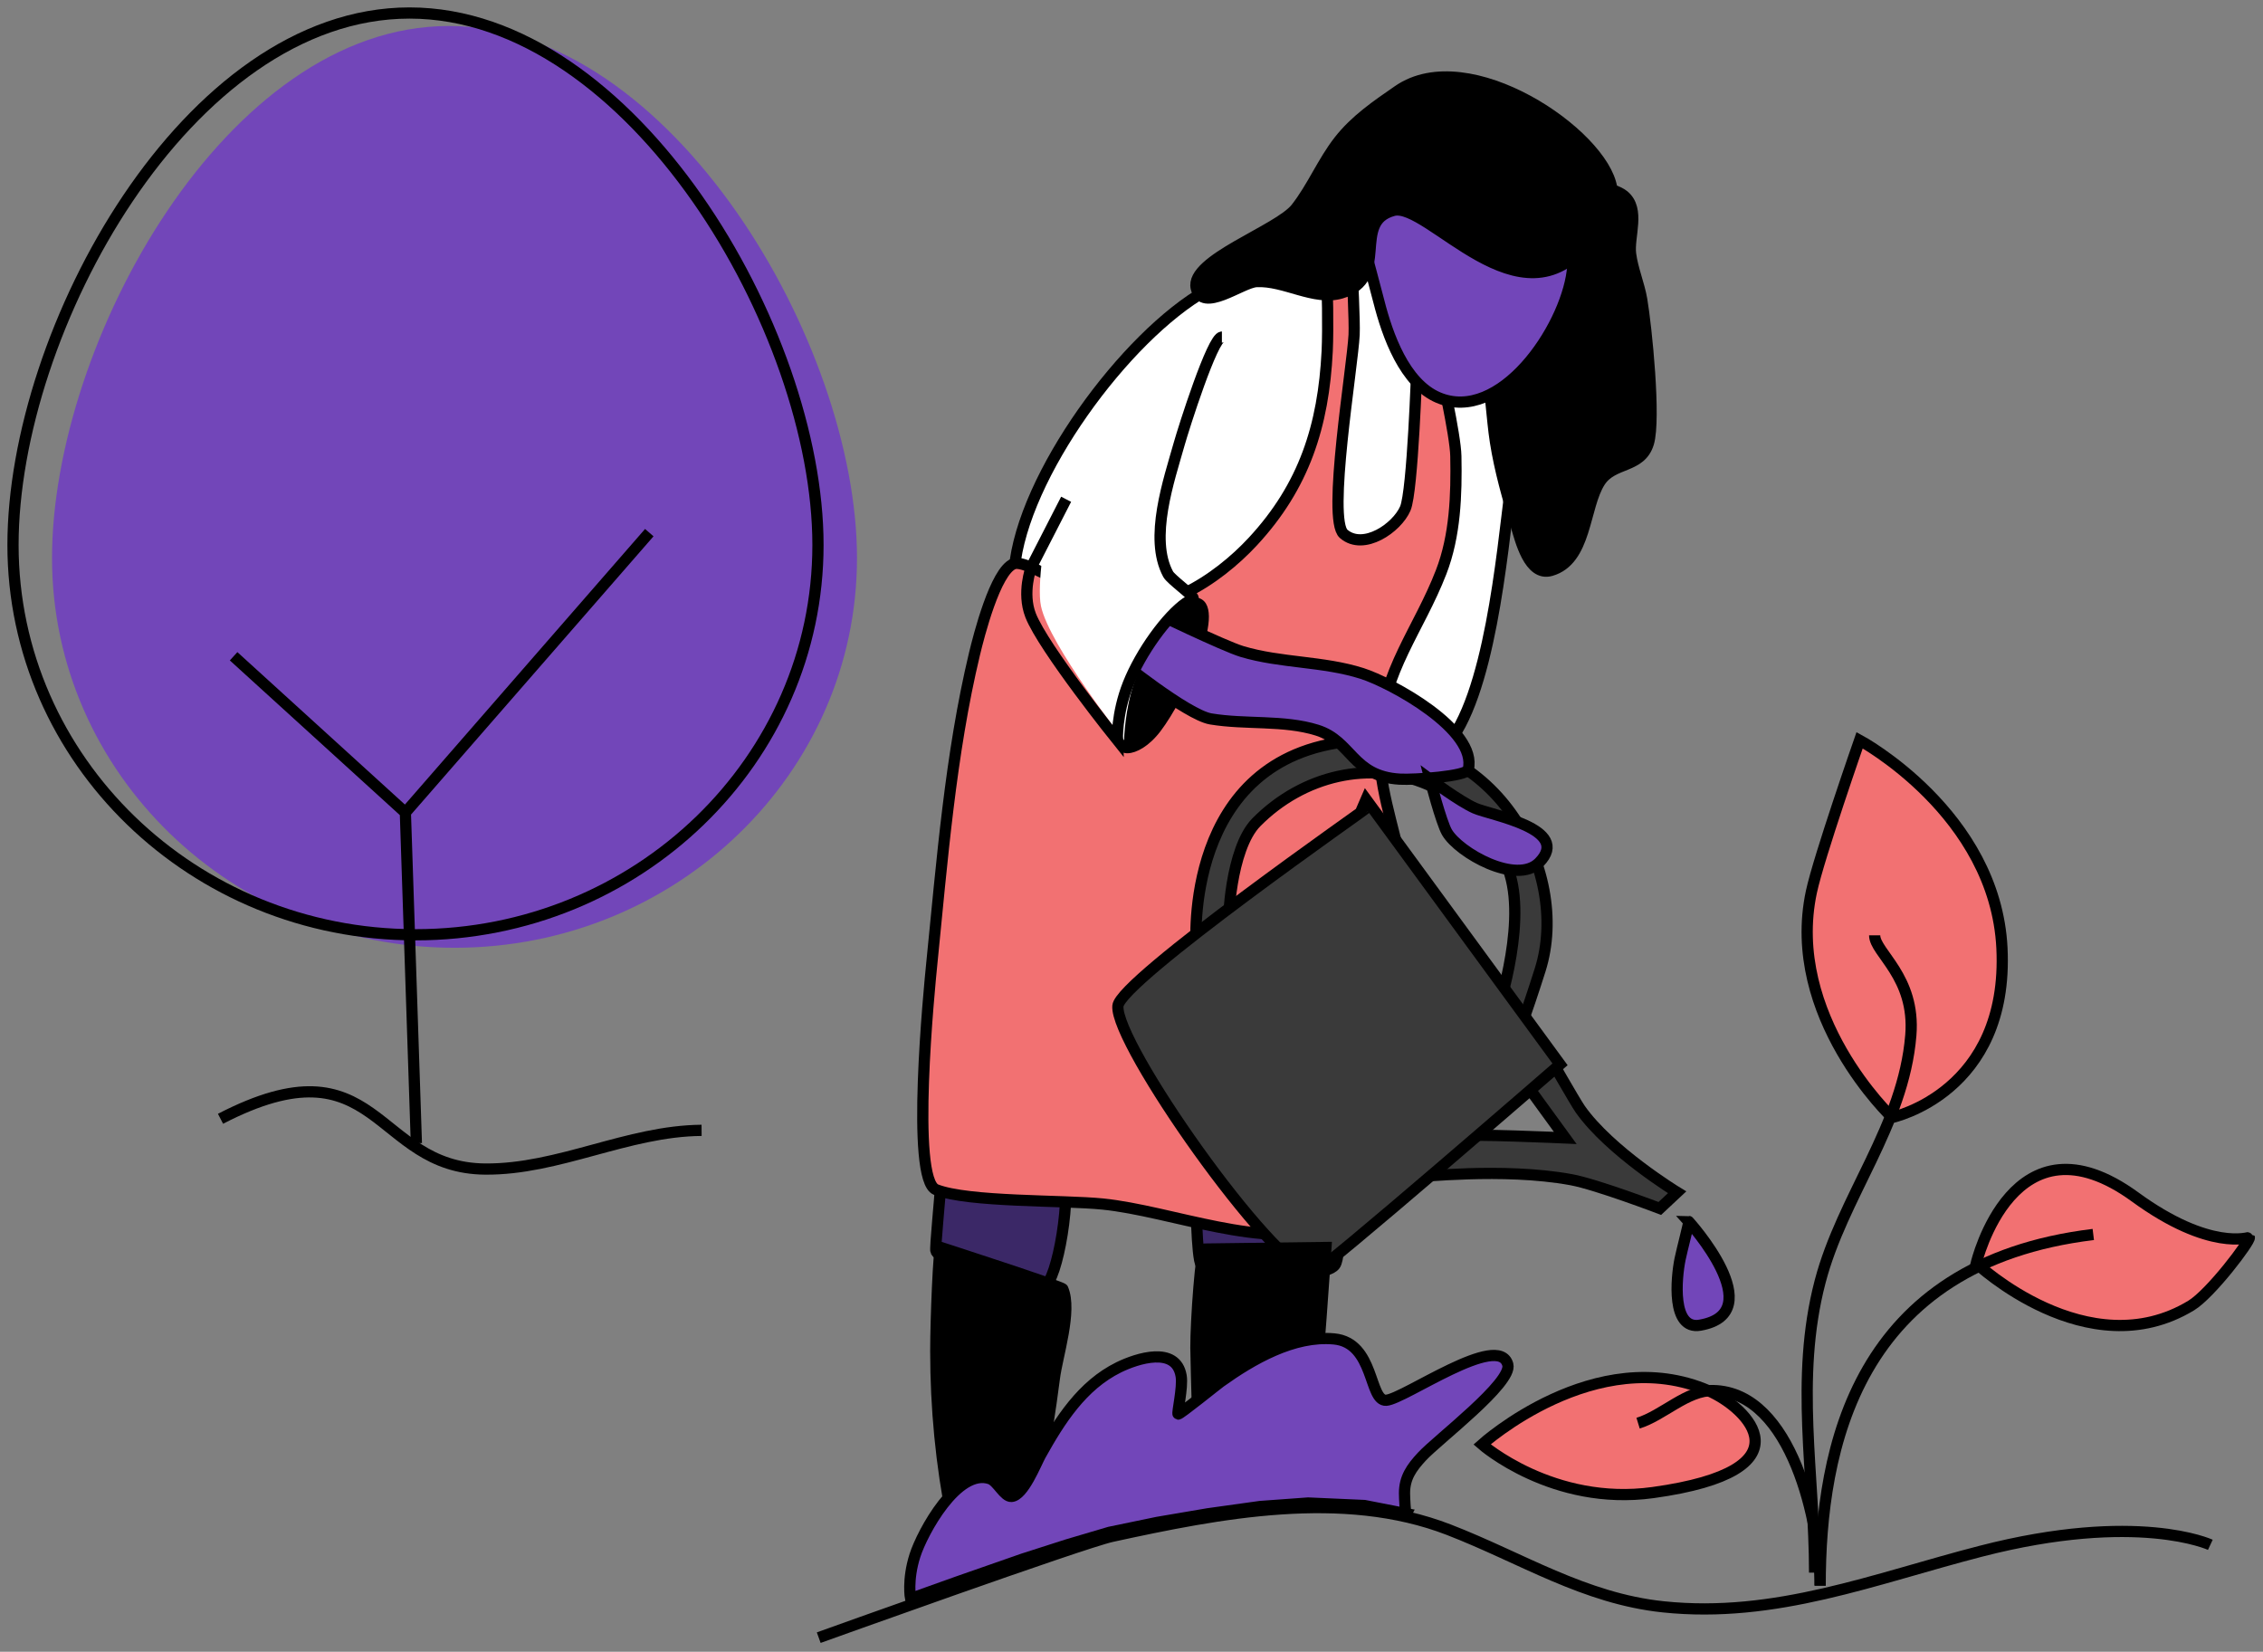 <?xml version="1.0" encoding="UTF-8"?>
<svg width="174px" height="127px" viewBox="0 0 174 127" version="1.1" xmlns="http://www.w3.org/2000/svg" xmlns:xlink="http://www.w3.org/1999/xlink">
    <rect x="0" y="0" width="174" height="127" fill="#808080" stroke="none"/>
    <title>socialexperience</title>
    <g id="Home-Page" stroke="none" stroke-width="1" fill="none" fill-rule="evenodd">
        <g id="d_problems_we_solve" transform="translate(-530, -2158)">
            <g id="Group-28" transform="translate(0, 1857)">
                <g id="Group-7" transform="translate(443, 252)">
                    <g id="socialexperience" transform="translate(88, 50)">
                        <path d="M101.773,19.099 C98.746,18.427 94.605,19.716 91.768,21.319 C85.496,24.863 77.626,35.655 76.992,42.756 C76.28,50.737 84.99,59.481 93.768,59.908 C97.29,60.079 100.3,57.804 103.666,57.269 C105.954,56.906 108.2,58.541 110.13,56.423 C113.518,52.705 114.497,41.55 115.137,36.539 C115.385,34.598 116.488,31.545 115.63,29.626 C115.025,28.274 111.178,26.725 109.927,25.352 C107.192,22.351 104.8,19.772 101.773,19.099 Z" id="Path" stroke="#000000" stroke-width="0.862" fill="#FFFFFF"></path>
                        <path d="M71.311,90.201 C71.311,90.83 70.87,95.031 70.964,95.201 C71.596,96.344 78.822,98.99 79.693,97.446 C80.638,95.772 81.715,88.8 80.183,87.33 C78.309,85.53 71.311,90.201 71.311,90.201 Z" id="Path" stroke="#000000" stroke-width="0.862" fill="#3B2867"></path>
                        <path d="M90.951,90.706 C90.951,90.647 90.994,95.797 91.362,96.238 C91.493,96.395 100.576,97.666 101.638,96.268 C102.208,95.516 101.87,90.287 101.638,90.03 C101.213,89.561 90.951,90.706 90.951,90.706 Z" id="Path" stroke="#000000" stroke-width="0.862" fill="#3B2867"></path>
                        <path d="M100.996,20.621 C101.064,20.621 101.129,24.343 101.047,25.991 C100.761,31.739 99.279,36.374 95.338,40.628 C92.577,43.607 87.969,46.669 83.704,45.438 C82.287,45.029 77.993,41.94 76.937,42.352 C75.525,42.903 74.253,47.923 73.928,49.278 C72.085,56.968 71.432,65.259 70.642,73.117 C70.463,74.901 68.999,89.688 70.971,90.469 C73.446,91.449 80.736,91.266 83.794,91.577 C89.109,92.118 96.2,95.14 101.303,93.365 C104.97,92.09 106.073,86.509 106.587,83.28 C107.481,77.651 107.867,71.603 106.834,65.971 C106.173,62.366 104.857,59.308 105.067,55.549 C105.344,50.586 108.107,47.389 109.808,42.986 C110.895,40.174 110.995,37.053 110.939,34.073 C110.909,32.435 109.706,27.133 109.706,27.133 L107.938,27.172 C107.938,27.172 107.629,36.758 107.052,38.098 C106.412,39.583 103.845,41.364 102.315,40.05 C101.021,38.94 102.997,27.2 103.117,24.741 C103.167,23.732 102.971,19.917 102.971,19.917 L100.996,20.621 Z" id="Path" stroke="#000000" stroke-width="0.862" fill="#F27172"></path>
                        <path d="M115.75,81.512 C115.171,80.758 119.35,86.494 119.35,86.494 C119.35,86.494 111.633,86.147 111.364,86.359 C110.824,86.785 107.924,89.333 107.951,89.446 C107.976,89.55 114.495,88.733 119.803,89.704 C121.744,90.058 126.622,91.917 126.622,91.917 L127.951,90.674 C127.951,90.674 122.8,87.531 120.513,84.298 C120.098,83.71 117.941,79.917 117.941,79.917 L115.75,81.512 Z" id="Path" stroke="#000000" stroke-width="0.862" fill="#3A3A3A"></path>
                        <path d="M93.511,70.096 C93.39,70.096 93.57,64.274 95.605,62.218 C99.202,58.584 104.359,57.436 108.749,59.309 C111.711,60.573 114.146,63.09 115.092,66.208 C116.38,70.45 113.982,77.29 113.982,77.29 L115.256,79.917 C115.256,79.917 116.363,76.926 117.421,73.573 C119.828,65.936 113.882,54.961 102.906,55.984 C89.882,57.197 90.974,71.72 90.974,71.72 L93.511,70.096 Z" id="Path" stroke="#000000" stroke-width="0.862" fill="#3A3A3A"></path>
                        <path d="M104.374,60.917 C104.374,60.968 85.115,74.387 84.955,76.347 C84.718,79.247 96.681,96.227 99.895,96.917 C100.334,97.011 118.951,80.837 118.951,80.837 L104.374,60.917 Z" id="Path" stroke="#000000" stroke-width="0.862" fill="#3A3A3A"></path>
                        <g id="Group" transform="translate(15.955, 82.949)" stroke="#000000" stroke-width="0.862">
                            <path d="M0,2.073 C12.197,-4.238 11.738,5.867 20.344,5.938 C26.001,5.986 31.284,3.007 36.989,2.962" id="Path"></path>
                        </g>
                        <path d="M110.212,17.214 C109.928,17.214 109.931,19.473 109.97,19.851 C110.256,22.636 112.459,24.6 113.17,27.237 C113.67,29.096 113.686,31.074 113.982,32.97 C114.324,35.162 114.946,37.323 115.586,39.447 C115.904,40.5 116.58,43.338 118.243,42.865 C120.999,42.08 120.755,37.982 122.018,36.032 C123.021,34.484 125.159,35.029 125.747,33.065 C126.3,31.216 125.594,24.173 125.231,22.041 C125.029,20.855 124.532,19.724 124.375,18.531 C124.2,17.194 125.135,15.098 123.853,14.042 C122.186,12.669 114.507,12.955 113.214,12.921 C110.357,12.846 110.212,17.214 110.212,17.214 Z" id="Path" stroke="#000000" stroke-width="0.862" fill="#000000"></path>
                        <path d="M103.951,18.197 C103.951,18.138 104.795,21.295 105.018,22.174 C105.68,24.78 106.987,28.465 109.588,29.57 C114.343,31.59 119.313,24.329 119.888,19.883 C120.771,13.06 112.188,8.746 106.72,10.198 C104.161,10.878 103.951,18.197 103.951,18.197 Z" id="Path" stroke="#000000" stroke-width="0.862" fill="#7246B9"></path>
                        <path d="M122.922,13.454 C123.159,14.924 121.916,16.525 121.135,17.553 C115.955,24.372 108.815,14.459 106.134,15.182 C102.844,16.068 105.977,20.409 102.118,21.533 C100.044,22.137 97.75,20.535 95.605,20.652 C94.455,20.714 91.442,23.108 90.978,21.147 C90.469,18.993 97.314,16.734 98.665,14.998 C99.93,13.375 100.699,11.448 101.964,9.826 C103.207,8.232 104.864,7.106 106.512,5.969 C111.908,2.246 122.248,9.283 122.922,13.454 Z" id="Path" stroke="#000000" stroke-width="0.862" fill="#000000"></path>
                        <g id="Group" transform="translate(3, 1)" fill="#7246B9">
                            <path d="M30.488,0 C47.568,0 61.893,24.364 61.893,40.904 C61.893,57.445 48.027,70.873 30.947,70.873 C13.867,70.873 0,57.445 0,40.904 C0,24.364 13.408,0 30.488,0 Z" id="Path"></path>
                        </g>
                        <g id="Group" transform="translate(0, 0)" stroke="#000000" stroke-width="0.862">
                            <path d="M30.488,0 C47.568,0 61.893,24.364 61.893,40.904 C61.893,57.445 48.027,70.873 30.947,70.873 C13.867,70.873 0,57.445 0,40.904 C0,24.364 13.408,0 30.488,0 Z" id="Path"></path>
                        </g>
                        <g id="Group" transform="translate(16.962, 39.954)" stroke="#000000" stroke-width="0.862">
                            <polyline id="Path" points="31.961 0 13.206 21.522 0 9.506 13.206 21.522 14.053 46.947"></polyline>
                        </g>
                        <path d="M61.951,124.917 C61.951,124.917 82.219,117.626 84.506,117.128 C92.747,115.335 102.237,113.464 110.389,116.615 C115.982,118.777 120.794,121.908 126.887,122.547 C135.516,123.451 143.121,120.38 151.304,118.272 C163.356,115.165 168.951,117.779 168.951,117.779" id="Path" stroke="#000000" stroke-width="0.862"></path>
                        <path d="M144.484,84.917 C144.484,84.917 153.47,83.009 152.928,71.902 C152.421,61.53 141.984,55.917 141.984,55.917 C141.984,55.917 138.842,64.925 138.276,67.574 C136.235,77.136 144.484,84.917 144.484,84.917 Z" id="Path" stroke="#000000" stroke-width="0.862" fill="#F27172"></path>
                        <path d="M150.951,96.132 C150.951,96.132 153.781,84.185 163.174,91.038 C168.94,95.245 171.94,94.118 171.949,94.146 C172.038,94.419 168.992,98.461 167.476,99.381 C159.529,104.204 150.951,96.132 150.951,96.132 Z" id="Path" stroke="#000000" stroke-width="0.862" fill="#F27172"></path>
                        <path d="M130.376,105.936 C121.705,102.169 112.951,110.06 112.951,110.06 C112.951,110.06 118.383,114.828 126.094,113.762 C138.331,112.072 133.375,107.239 130.376,105.936 Z" id="Path" stroke="#000000" stroke-width="0.862" fill="#F27172"></path>
                        <path d="M138.951,120.917 C138.951,110.327 141.713,96.128 159.951,93.917" id="Path" stroke="#000000" stroke-width="0.862"></path>
                        <path d="M138.523,119.917 C138.523,112.385 136.99,105.035 138.945,97.554 C140.663,90.98 145.351,85.558 145.921,78.606 C146.291,74.095 143.141,72.259 143.141,70.917" id="Path" stroke="#000000" stroke-width="0.862"></path>
                        <path d="M138.951,120.917 C138.951,116.284 136.822,106.049 130.74,105.918 C128.714,105.874 126.873,107.833 124.951,108.426" id="Path" stroke="#000000" stroke-width="0.862"></path>
                        <path d="M71.343,94.917 C71.178,94.917 70.951,100.409 70.951,102.889 C70.951,107.24 71.367,111.608 72.223,115.876 C72.669,118.104 73.464,118.917 73.464,118.917 L78.189,116.379 C78.189,116.379 79.46,109.841 80.071,104.965 C80.283,103.268 81.439,99.784 80.717,98.105 C80.642,97.931 71.343,94.917 71.343,94.917 Z" id="Path" stroke="#000000" stroke-width="0.862" fill="#000000"></path>
                        <path d="M91.626,95.038 C91.352,94.894 90.94,100.62 90.952,102.628 C90.959,103.84 91.231,112.917 91.231,112.917 C91.231,112.917 99.488,110.967 99.878,108.055 C100.294,104.946 100.951,94.917 100.951,94.917 L91.626,95.038 Z" id="Path" stroke="#000000" stroke-width="0.862" fill="#000000"></path>
                        <path d="M107.131,115.386 L103.907,114.756 L99.579,114.564 L95.893,114.832 L91.876,115.392 L87.986,116.054 L84.312,116.815 L81.043,117.782 L77.665,118.866 L72.602,120.634 L69.011,121.917 C69.011,121.917 68.742,120.499 69.35,118.597 C69.921,116.811 72.62,111.834 75.123,112.7 C75.697,112.899 76.226,114.1 76.773,114.059 C77.69,113.992 78.649,111.518 79.006,110.877 C80.481,108.234 82.194,105.518 85.025,104.129 C86.416,103.447 89.427,102.465 89.817,104.798 C89.965,105.681 89.478,107.704 89.586,107.727 C89.722,107.755 92.56,105.456 92.846,105.252 C95.264,103.523 98.466,101.657 101.574,101.947 C104.703,102.24 104.241,106.75 105.584,106.664 C106.962,106.575 114.252,101.374 114.934,103.922 C115.308,105.317 109.548,109.679 108.336,110.987 C107.539,111.846 106.991,112.612 106.991,113.806 C106.991,114.182 107.059,115.527 107.131,115.386 Z" id="Path" stroke="#000000" stroke-width="0.862" fill="#7246B9"></path>
                        <path d="M85.105,55.706 C84.364,57.238 86.447,57.566 88.235,55.216 C90.109,52.755 93.637,45.394 91.017,44.945 C89.612,44.703 88.912,46.121 88.335,46.579 C86.034,48.409 85.807,54.252 85.105,55.706 Z" id="Path" fill="#000000"></path>
                        <path d="M84.951,49.673 C84.951,49.673 90.262,53.969 92.093,54.276 C94.756,54.723 97.693,54.338 100.269,55.14 C102.949,55.975 102.964,58.691 106.623,58.908 C107.761,58.975 111.764,58.688 111.892,58.171 C112.65,55.118 105.97,51.493 103.724,50.781 C100.719,49.827 97.478,49.99 94.493,49.093 C93.091,48.672 87.391,45.917 87.391,45.917 C87.391,45.917 85.574,49.303 84.951,49.673 Z" id="Path" stroke="#000000" stroke-width="0.862" fill="#7246B9"></path>
                        <path d="M92.951,24.917 C92.27,24.917 90.181,31.869 89.855,33.088 C89.123,35.83 87.65,40.302 89.057,43.047 C89.264,43.45 90.874,44.664 90.874,44.882 C90.874,44.966 90.418,45.193 90.357,45.238 C88.912,46.291 87.129,48.872 86.187,51.555 C85.496,53.52 85.425,55.917 85.425,55.917 C85.425,55.917 79.676,48.616 79.039,45.599 C78.7,43.996 79.455,39.548 79.455,39.548 L92.951,24.917 Z" id="Path" fill="#FFFFFF"></path>
                        <path d="M92.951,24.917 C92.229,24.917 90.012,31.909 89.666,33.135 C88.889,35.892 87.326,40.39 88.819,43.15 C89.039,43.556 90.747,44.777 90.747,44.997 C90.747,45.081 90.263,45.31 90.198,45.354 C88.725,46.373 86.716,49.137 85.753,51.564 C84.827,53.898 84.917,55.917 84.917,55.917 C84.917,55.917 79.237,48.845 78.244,46.316 C77.561,44.575 78.288,42.624 78.288,42.624 L80.974,37.387" id="Path" stroke="#000000" stroke-width="0.862"></path>
                        <path d="M108.951,58.917 C108.951,58.917 109.808,62.223 110.255,62.992 C111.174,64.57 115.618,67.078 117.349,65.313 C119.893,62.719 113.631,61.683 112.402,61.138 C111.212,60.611 108.951,58.917 108.951,58.917 Z" id="Path" stroke="#000000" stroke-width="0.862" fill="#7246B9"></path>
                        <path d="M128.843,92.917 C128.903,92.917 128.312,95.15 128.176,95.826 C127.882,97.287 127.508,101.272 129.712,100.892 C135.215,99.942 128.843,92.917 128.843,92.917 Z" id="Path" stroke="#000000" stroke-width="0.862" fill="#7246B9"></path>
                    </g>
                </g>
            </g>
        </g>
    </g>
</svg>